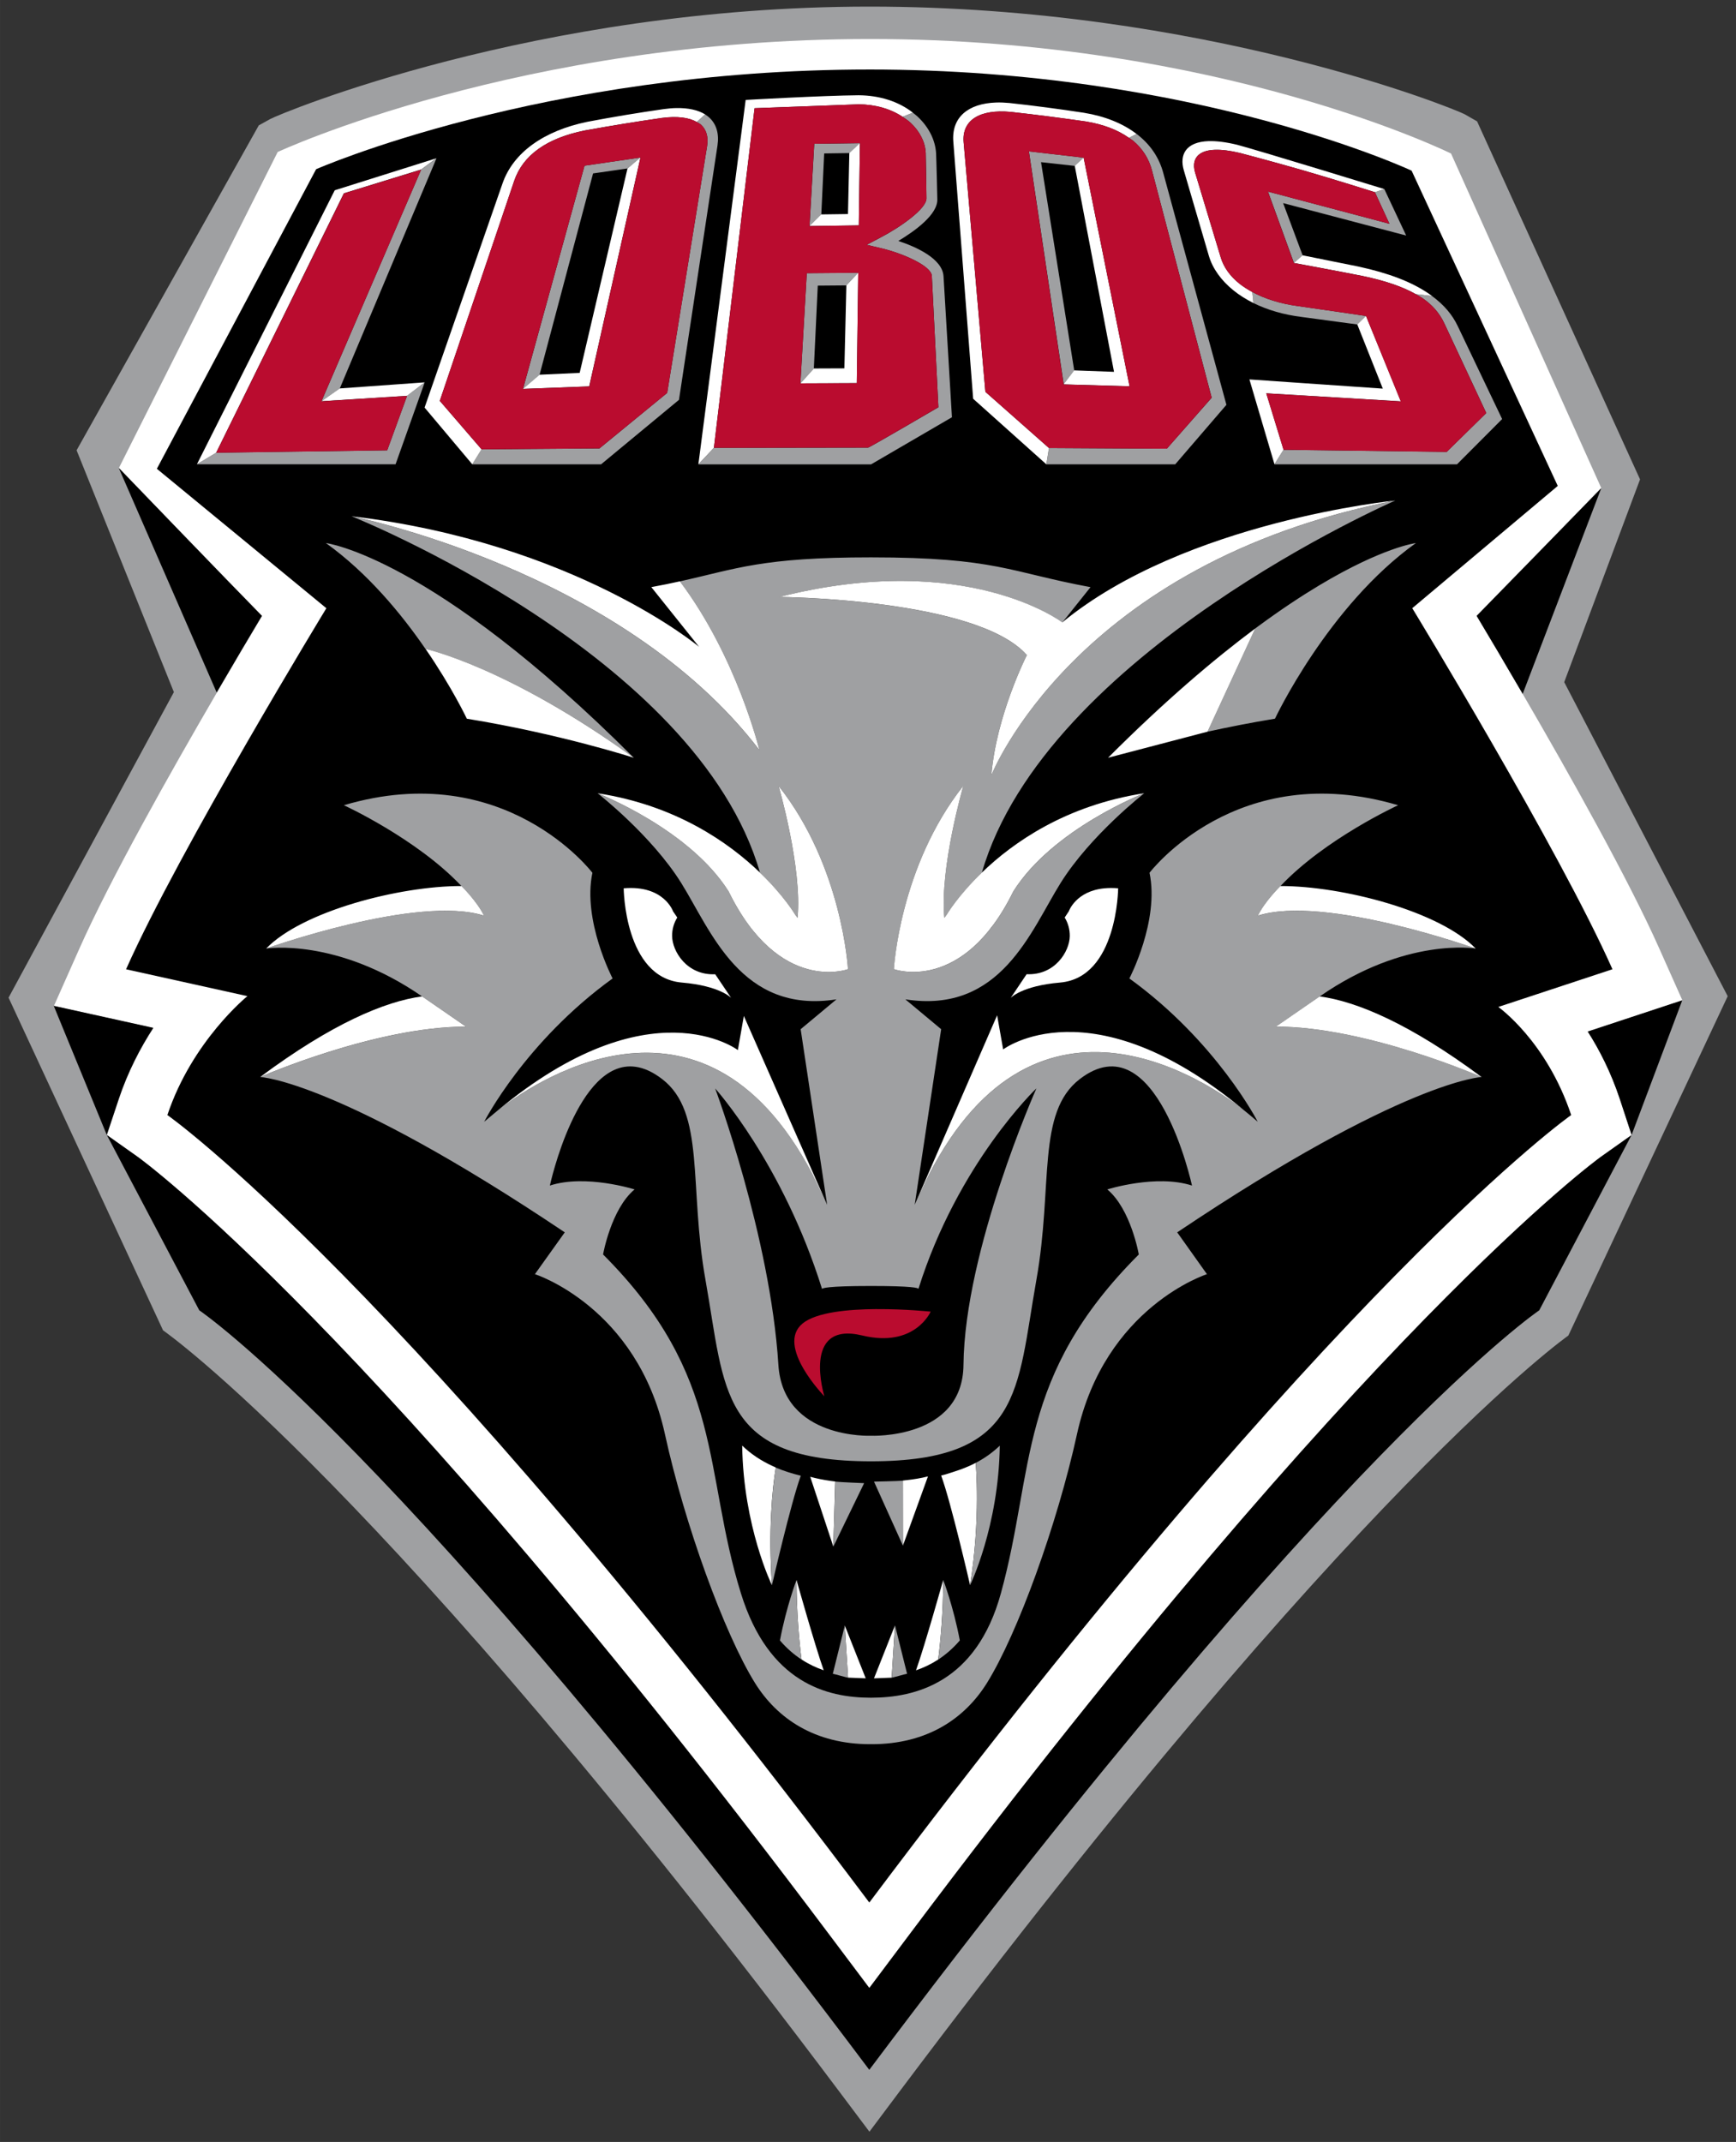 <svg xmlns="http://www.w3.org/2000/svg" height="251.24" viewBox="0 0 203.669 251.24" width="203.67"><rect x="0" y="0" width="203.669" height="251.24" fill="#333333" stroke="none"/><g transform="matrix(1.25 0 0 -1.25 -213.04 899.56)"><g transform="matrix(3.516 0 0 3.516 -630.95 -1554.8)"><path d="m269.68 628.68 2.024 5.411-4.35 9.555-0.323 0.185c-0.25 0.143-6.979 2.878-15.898 2.878-8.917 0-15.741-2.86-15.996-3.001l-0.305-0.169-4.863-8.671 2.597-6.454-4.413-8.155 4.124-8.879c0.054-0.036 5.894-4.118 18.063-20.331l0.793-1.056 0.791 1.056c12.169 16.213 17.866 20.192 17.866 20.192l4.254 9.057-4.364 8.382z" fill="#9fa0a2"/><path d="m270.31 619.35c0.5 0.166 2.526 0.834 2.526 0.834l-0.616 1.381c-0.816 1.838-2.399 4.653-3.646 6.796-0.48 0.824-0.912 1.552-1.23 2.083 0.508 0.514 3.328 3.409 3.328 3.409l-4.013 8.934s-6.16 3.057-15.505 3.057-15.817-3.015-15.817-3.015l-4.241-8.438s2.953-3.065 3.822-3.947c-0.313-0.523-0.737-1.238-1.207-2.047-1.252-2.148-2.848-4.984-3.669-6.832l-0.68-1.529s2.215-0.491 2.657-0.588c-0.347-0.534-0.68-1.171-0.922-1.896l-0.32-0.962 0.831-0.588c0.062-0.045 6.286-4.542 18.429-20.72l1.095-1.458 1.093 1.458c12.144 16.178 18.369 20.675 18.43 20.72l0.827 0.586-0.316 0.964c-0.238 0.712-0.542 1.309-0.856 1.798" fill="#fff"/><path d="m28.725 2.1c-10.908 0-18.459 3.326-18.459 3.326l-5.314 9.994 5.656 4.652s-4.907 8.052-6.684 12.045l4.049 0.896s-1.845 1.492-2.67 3.967c0 0 7.807 5.466 23.422 26.271 15.614-20.805 23.42-26.271 23.42-26.271-0.825-2.475-2.432-3.606-2.432-3.606l3.809-1.258c-1.774-3.993-6.68-12.045-6.68-12.045l4.855-4.079-4.877-10.517s-7.189-3.375-18.096-3.375zm-25.045 13.291 3.268 7.492c0.589-1.011 1.119-1.903 1.51-2.557-1.086-1.104-4.777-4.936-4.777-4.936zm49.47 0.671s-3.525 3.62-4.16 4.264c0.398 0.664 0.937 1.573 1.537 2.603l2.623-6.867zm2.703 17.088s-2.531 0.835-3.156 1.043c0.391 0.611 0.772 1.357 1.068 2.246l0.396 1.205 1.691-4.494zm-1.691 4.494-1.033 0.732c-0.076 0.056-7.857 5.679-23.037 25.902l-1.367 1.822-1.369-1.822c-15.179-20.222-22.96-25.845-23.038-25.901l-1.037-0.734 3.086 5.851s6.742 4.533 22.357 25.338c15.614-20.805 22.355-25.338 22.355-25.338l3.082-5.85zm-50.881-0.002 0.4-1.201c0.302-0.906 0.719-1.704 1.152-2.371-0.552-0.121-3.322-0.734-3.322-0.734l1.77 4.307z" transform="matrix(.8 0 0 -.8 228.15 646.71)"/><path d="m30.18 3.541-0.348 0.135c0.091 0.062 0.184 0.122 0.266 0.197 0.306 0.284 0.487 0.637 0.508 0.994 0 0.004 0.002 0.01 0.002 0.01 0.007 0.171 0.023 1.5 0.023 1.514 0.018 0.351-0.89 0.98-1.523 1.309-0.156 0.084-0.313 0.166-0.471 0.248 0.172 0.041 0.346 0.082 0.518 0.123 0.679 0.163 1.636 0.575 1.656 0.912l0.219 4.385s-2.3 1.346-2.346 1.346c-0.046 0-5.143 0.008-5.143 0.008l-0.52 0.551h5.762l2.699-1.572s-0.281-4.706-0.281-4.707c-0.04-0.589-0.922-0.981-1.508-1.174 0.54-0.325 1.332-0.886 1.301-1.406 0-0.05-0.031-1.343-0.041-1.518-0.026-0.448-0.25-0.886-0.625-1.232-0.048-0.043-0.097-0.081-0.148-0.121zm-6.934 0.057-0.279 0.254c0.051 0.03 0.106 0.056 0.146 0.094 0.177 0.166 0.245 0.403 0.199 0.707-0.699 4.316-1.332 8.236-1.332 8.236l-2.26 1.852-3.936 0.029-0.307 0.502h4.297l2.6-2.152s1.106-7.313 1.285-8.486c0.059-0.391-0.036-0.711-0.271-0.928-0.043-0.04-0.091-0.075-0.143-0.107zm14.399 0.652-0.258 0.129c0.044 0.031 0.093 0.059 0.133 0.092 0.316 0.263 0.532 0.597 0.637 0.998 0.417 1.593 1.992 7.58 1.992 7.58l-1.497 1.701-3.933-0.023-0.084 0.545h4.297l1.709-1.986s-1.815-6.658-2.111-7.748c-0.133-0.485-0.404-0.896-0.809-1.228-0.024-0.022-0.051-0.04-0.076-0.059zm-9.232 0.307-1.525 0.021-0.158 2.746 0.393-0.389 0.096-2.035 0.842-0.012 0.354-0.332zm5.637 0.273 1.162 7.775 0.35-0.467-1.107-6.947 1.129 0.125 0.295-0.275-1.828-0.211zm-12.959 0.205-1.869 0.273-2.053 7.447 0.553-0.473 1.785-6.715 1.148-0.166 0.436-0.367zm-6.807 0.025-0.514 0.379-3.326 7.729 0.611-0.426 3.228-7.682zm31.626 1.029-0.316 0.102 0.486 1.055-4.053-1.074 0.866 2.381 0.291-0.252-0.651-1.744 4.106 1.082-0.729-1.549zm-17.555 2.791-1.717 0.014-0.213 3.678 0.449-0.496 0.131-2.766 0.951-0.008 0.398-0.422zm13.146 0.641 0.039 0.369c0.471 0.233 1.015 0.391 1.611 0.465l1.855 0.25 0.291-0.283s-1.526-0.228-2.279-0.332c-0.57-0.076-1.094-0.239-1.518-0.469zm5.457 0.074c0.074 0.041 0.152 0.082 0.217 0.127 0.331 0.226 0.572 0.498 0.734 0.842 0.003 0.005 1.402 2.996 1.402 2.996l-1.32 1.295-5.445-0.07-0.303 0.486h6.092l1.506-1.51s-1.008-2.114-1.478-3.094c-0.185-0.393-0.469-0.721-0.861-1.01l-0.543-0.062zm-33.07 2.943-0.588 0.449-0.662 1.816-5.707 0.08-0.643 0.387h6.629l0.971-2.732zm32.381 3.943c-10.685 2.086-13.471 9.16-13.471 9.16 0.161-1.998 1.184-4.004 1.184-4.004-1.664-1.89-8.258-1.94-8.258-1.94 6.246-1.581 9.441 0.85 9.441 0.85l0.941-1.178c-2.691-0.497-3.144-0.994-7.328-0.994-3.638 0-4.459 0.376-6.375 0.801 1.904 2.526 2.652 5.627 2.652 5.627-4.599-6.015-13.607-7.799-13.607-7.799s11.518 4.587 13.629 11.889c0.802 0.774 1.172 1.4 1.172 1.4l0.08 0.109c0.16-1.677-0.632-4.403-0.632-4.403 2.131 2.689 2.316 6.115 2.316 6.115s-2.296 0.849-3.984-2.596c-1.309-2.078-4.33-3.257-4.369-3.273 0.02 0.016 1.797 1.405 2.787 2.99 0.996 1.595 1.995 4.382 5.182 3.885l-1.195 0.996 0.883 5.857-0.488-1.023c-3.716-7.07-9.536-2.891-10.516-2.113-0.049 0.039-0.339 0.281-0.439 0.367 0 0 1.366-2.672 4.285-4.781 0 0-1.01-1.925-0.674-3.525 0 0-2.913-3.848-8.293-2.254 0 0 2.428 1.112 3.924 2.697 0 0 0.526 0.515 0.75 0.988-2.224-0.709-7.266 1.096-7.266 1.096s2.346-0.375 5.203 1.598l1.463 1.008c-3.03 0-6.865 1.68-6.865 1.68s2.59 0.102 10.162 5.182l-0.996 1.395s3.408 1.087 4.338 5.336c0.656 3.001 1.981 6.654 3.004 8.301 0.744 1.195 2.002 2.043 3.844 2.043 0.011 0 0.017-0.002 0.027-0.002 0.009 0 0.017 0.002 0.027 0.002 1.84 0 3.1-0.848 3.844-2.043 1.024-1.646 2.346-5.3 3.004-8.301 0.931-4.249 4.336-5.336 4.336-5.336l-0.992-1.395c7.571-5.08 10.16-5.182 10.16-5.182s-3.834-1.68-6.865-1.68l1.461-1.008c2.868-1.994 5.205-1.598 5.205-1.598s-5.043-1.804-7.268-1.096c0.224-0.474 0.752-0.988 0.752-0.988 1.496-1.585 3.926-2.697 3.926-2.697-5.38-1.594-8.295 2.254-8.295 2.254 0.336 1.6-0.672 3.525-0.672 3.525 2.916 2.109 4.283 4.781 4.283 4.781-0.156-0.136-0.311-0.265-0.465-0.389-1.062-0.838-6.854-4.932-10.51 2.16l-0.471 0.998 0.883-5.857-1.195-0.996c3.189 0.497 4.185-2.29 5.182-3.885 0.998-1.594 2.789-2.99 2.789-2.99s-3.051 1.183-4.367 3.273c-1.69 3.445-3.984 2.596-3.984 2.596s0.182-3.426 2.314-6.115c0 0-0.792 2.725-0.635 4.404l0.084-0.109s0.369-0.628 1.17-1.4c2.118-7.33 13.789-12.412 13.789-12.412zm-35.678 1.416c1.395 0.998 2.524 2.368 3.326 3.535 0 0 2.722 0.583 6.949 3.629-6.729-6.73-10.275-7.164-10.275-7.164zm36.375 0s-1.1 0.135-3.232 1.414c-0.598 0.359-1.276 0.805-2.035 1.365-0.08 0.061-0.098 0.072-0.098 0.072l-1.592 3.443c0.686-0.151 1.447-0.302 2.252-0.434 0 0 1.768-3.763 4.705-5.861z" transform="matrix(.8 0 0 -.8 228.15 646.71)" fill="#9fa0a2"/><path d="m20.918 35.369c-1.939-0.261-2.852 3.963-2.852 3.963 1.196-0.388 2.826 0.129 2.826 0.129-0.787 0.657-1.051 2.17-1.051 2.17 4.072 4.075 3.327 7.21 4.6 11.305 0.927 2.989 2.87 3.482 4.338 3.482s3.515-0.494 4.336-3.482c1.137-4.134 0.528-7.23 4.602-11.305 0 0-0.262-1.512-1.051-2.17 0 0 1.631-0.516 2.826-0.129 0 0-1.191-5.517-3.746-3.551-1.449 1.115-0.884 3.554-1.447 6.703-0.656 3.68-0.46 6.047-5.519 6.047-5.061 0-4.865-2.367-5.521-6.047-0.562-3.149 0.005-5.588-1.445-6.703-0.319-0.246-0.618-0.375-0.895-0.412zm2.662 0.721s1.84 4.923 2.111 9.223c0.158 2.496 3.09 2.365 3.09 2.365s3.063 0.134 3.086-2.365c0.039-3.837 2.434-9.223 2.434-9.223s-2.619 2.489-3.936 6.686c-0.013-0.028-0.19-0.094-1.584-0.094-1.502 0-1.629 0.077-1.633 0.1-1.314-4.2-3.568-6.691-3.568-6.691z" transform="matrix(.8 0 0 -.8 228.15 646.71)"/><path d="m28.365 2.959c-1.194 0.01-3.766 0.156-3.766 0.156l-1.578 12.156 0.518-0.55 1.357-11.33 3.465-0.129c0.568 0.003 1.073 0.15 1.471 0.414l0.348-0.135c-0.474-0.372-1.107-0.578-1.815-0.582zm4.598 0.242c-0.958 0.031-1.499 0.506-1.435 1.307 0.378 4.9 0.662 8.576 0.662 8.576l2.443 2.188 0.086-0.545-2.121-1.875s-0.575-6.602-0.725-8.32c-0.066-0.736 0.522-1.114 1.568-1.018 0.828 0.091 1.661 0.198 2.506 0.32 0.594 0.096 1.073 0.284 1.44 0.545l0.256-0.129c-0.453-0.347-1.044-0.59-1.76-0.707-0.835-0.128-1.663-0.237-2.485-0.326-0.153-0.014-0.298-0.02-0.435-0.016zm-10.676 0.185c-0.133 0.002-0.276 0.015-0.426 0.035-0.838 0.121-1.686 0.26-2.547 0.424-1.461 0.302-2.469 1.03-2.826 2.049-1.397 4.019-2.603 7.484-2.603 7.484l1.592 1.893 0.309-0.502-1.393-1.615s1.954-5.782 2.481-7.334c0.292-0.865 1.091-1.433 2.363-1.688 0.866-0.156 1.722-0.295 2.564-0.416 0.512-0.068 0.904-0.016 1.166 0.135l0.279-0.254c-0.236-0.146-0.559-0.218-0.959-0.211zm17.764 1.103c-0.761 0.024-0.985 0.451-0.832 0.973l0.834 2.848c0.122 0.42 0.407 0.824 0.82 1.156 0.199 0.163 0.424 0.301 0.668 0.424l-0.039-0.369c-0.152-0.084-0.297-0.175-0.422-0.273-0.318-0.255-0.526-0.546-0.625-0.867-0.001-0.003-0.859-2.844-0.859-2.844-0.152-0.507 0.143-0.977 1.498-0.652 0 0 0.99 0.258 2.055 0.564 1.081 0.312 2.445 0.744 2.445 0.744l0.316-0.104s-4.167-1.281-4.912-1.478c-0.379-0.092-0.694-0.129-0.947-0.121zm-11.639 0.066-0.354 0.332-0.045 2.035-0.893 0.012-0.393 0.389 1.647-0.023 0.037-2.744zm-7.322 0.479-0.434 0.367-1.596 6.82-1.34 0.061-0.553 0.473 2.211-0.084 1.711-7.637zm14.787 0.006-0.297 0.275 1.31 6.871-1.33-0.049-0.352 0.467 2.201 0.064-1.533-7.629zm-21.592 0.019-3.398 1.07-4.598 9.14 0.642-0.386 4.261-8.653 2.577-0.793 0.515-0.379zm28.898 3.24-0.291 0.254s1.518 0.28 2.289 0.434c0.765 0.16 1.345 0.361 1.777 0.607l0.543 0.062c-0.036-0.028-0.075-0.055-0.113-0.082-0.568-0.385-1.314-0.677-2.342-0.9l-1.863-0.375zm-14.828 0.58-0.396 0.422-0.066 2.769-1.018 0.004-0.447 0.496 1.879-0.008 0.049-3.684zm16.943 1.441-0.291 0.283 0.852 2.143-4.451-0.307 0.836 2.83 0.303-0.486-0.576-1.881 4.49 0.268-1.162-2.85zm-31.41 2.217-2.834 0.203-0.609 0.426 2.856-0.18 0.588-0.449zm32.381 3.943s-7.005 0.692-11.104 4.064c0 0-3.195-2.429-9.441-0.848 0 0 6.594 0.049 8.258 1.94 0 0-1.022 2.008-1.184 4.006 0 0 2.786-7.076 13.471-9.162zm-34.82 0.523s9.009 1.785 13.607 7.799c0 0-0.749-3.101-2.652-5.627-0.289 0.064-0.602 0.13-0.953 0.193l1.594 1.992s-4.125-3.461-11.596-4.357zm30.153 3.745c-1.379 1.028-3.02 2.421-4.91 4.312l3.318-0.869 1.592-3.443zm-27.684 0.682c0.887 1.289 1.377 2.328 1.377 2.328 3.111 0.506 5.572 1.303 5.572 1.303-4.228-3.046-6.949-3.631-6.949-3.631zm17.945 4.566c-2.132 2.689-2.318 6.117-2.318 6.117s2.295 0.849 3.986-2.596c1.315-2.09 4.367-3.273 4.367-3.273-2.616 0.403-4.378 1.643-5.418 2.648-0.802 0.772-1.17 1.4-1.17 1.4l-0.082 0.109c-0.158-1.68 0.635-4.406 0.635-4.406zm-6.166 0.002s0.792 2.725 0.633 4.404l-0.08-0.109s-0.369-0.627-1.172-1.4c-1.041-1.002-2.809-2.247-5.418-2.648 0.039 0.016 3.06 1.196 4.369 3.273 1.689 3.445 3.984 2.596 3.984 2.596s-0.185-3.426-2.316-6.115zm-10.58 3.342c-2.079-0.003-5.32 0.843-6.518 2.086 0 0 5.043-1.805 7.268-1.098-0.225-0.472-0.75-0.988-0.75-0.988zm27.326 0s-0.528 0.516-0.752 0.988c2.225-0.708 7.268 1.098 7.268 1.098-1.199-1.242-4.438-2.088-6.516-2.086zm-21.914 0.076s0.022 2.979 1.94 3.144c1.279 0.11 1.645 0.512 1.645 0.512l-0.531-0.789c-0.94 0.043-1.433-0.76-1.438-1.275-0.003-0.228 0.061-0.44 0.172-0.617l-0.141-0.207s-0.304-0.884-1.647-0.768zm16.043 0c-0.958 0.091-1.191 0.768-1.191 0.768l-0.137 0.207c0.11 0.176 0.172 0.39 0.17 0.617-0.005 0.515-0.497 1.317-1.44 1.273l-0.531 0.791s0.365-0.402 1.647-0.512c1.917-0.165 1.938-3.144 1.938-3.144-0.168-0.015-0.318-0.013-0.455 0zm-22.77 3.606c-1.24 0.165-3.014 0.912-5.402 2.688 0 0 3.834-1.68 6.865-1.68l-1.463-1.008zm29.951 0-1.461 1.008c3.031 0 6.865 1.682 6.865 1.682-2.39-1.775-4.163-2.523-5.404-2.689zm-10.764 0.631-2.748 6.32 0.469-0.998c3.655-7.094 9.447-2.998 10.51-2.162-5.104-4.249-8.029-2.022-8.029-2.022l-0.201-1.139zm-8.451 0.023-0.199 1.137s-2.925-2.226-8.027 2.025c0.981-0.779 6.797-4.961 10.514 2.109l0.49 1.025-2.777-6.297zm-0.055 14.332c0.039 2.708 0.992 4.656 0.992 4.656-0.122-1.835 0.009-3.183 0.129-3.926-0.034-0.015 0.013 0.004-0.094-0.043-0.403-0.184-0.739-0.41-1.027-0.688zm7.791 0.576s-0.253 0.135-0.568 0.242c-0.236 0.08-0.451 0.15-0.584 0.18 0.328 0.885 0.965 3.656 0.965 3.656 0.359-2.209 0.188-4.078 0.188-4.078zm-1.592 0.451c-0.228 0.059-0.478 0.1-0.754 0.129-0.06 0.006-0.108 0.014-0.084 0.014l0.002 2.166 0.836-2.309zm-3.928 0.014 0.77 2.326 0.064-2.17c0.018 0.003-0.071-0.009-0.139-0.018-0.253-0.035-0.484-0.081-0.695-0.139zm-0.459 3.439c0.004 1.11 0.089 2.037 0.168 2.654 0.242 0.159 0.493 0.276 0.74 0.361-0.295-0.833-0.908-3.016-0.908-3.016zm4.896 0s-0.612 2.183-0.908 3.016c0.249-0.085 0.498-0.202 0.74-0.359 0.079-0.618 0.164-1.545 0.168-2.656zm-3.285 1.52 0.109 1.74 0.59 0.023-0.699-1.764zm1.674 0-0.699 1.764 0.59-0.023 0.109-1.74z" transform="matrix(.8 0 0 -.8 228.15 646.71)" fill="#fff"/><path d="m33.08 48.008c-0.234 0.224-0.497 0.414-0.805 0.576 0 0 0.171 1.87-0.188 4.08 0 0 0.953-1.949 0.992-4.656zm-7.475 0.732c-0.119 0.743-0.25 2.091-0.129 3.926 0 0 0.637-2.772 0.963-3.654-0.307-0.075-0.584-0.165-0.834-0.271zm4.238 0.438c-0.175 0.015-0.961 0.031-0.961 0.031l0.965 2.137-0.004-2.168zm-2.252 0.031-0.066 2.168 1.027-2.117s-0.787-0.031-0.961-0.051zm-1.295 3.281s-0.338 0.88-0.553 2.018c0.228 0.265 0.469 0.472 0.721 0.637-0.08-0.618-0.165-1.544-0.168-2.654zm4.896 0c-0.004 1.111-0.089 2.039-0.168 2.656 0.25-0.166 0.494-0.374 0.721-0.639-0.215-1.137-0.553-2.018-0.553-2.018zm-3.285 1.52-0.4 1.609c0.048 0.006 0.462 0.126 0.508 0.131l-0.107-1.74zm1.674 0l-0.108 1.74c0.048-0.005 0.464-0.126 0.512-0.131l-0.402-1.609z" transform="matrix(.8 0 0 -.8 228.15 646.71)" fill="#9fa0a2"/><path d="m28.363 3.262-3.467 0.129-1.357 11.33s5.098-0.008 5.143-0.008c0.048 0 2.348-1.348 2.348-1.348l-0.219-4.383c-0.019-0.336-0.978-0.748-1.656-0.912-0.171-0.041-0.346-0.081-0.518-0.121 0.156-0.084 0.312-0.166 0.469-0.25 0.634-0.329 1.544-0.957 1.527-1.309 0-0.014-0.02-1.344-0.027-1.514v-0.01c-0.02-0.357-0.202-0.71-0.508-0.994-0.081-0.075-0.174-0.136-0.266-0.197-0.398-0.264-0.902-0.412-1.469-0.414zm5.078 0.252c-1.046-0.096-1.634 0.281-1.568 1.018 0.15 1.719 0.725 8.322 0.725 8.322l2.121 1.873 3.934 0.023 1.494-1.701s-1.573-5.988-1.99-7.58c-0.105-0.403-0.319-0.736-0.635-0.998-0.041-0.034-0.091-0.061-0.135-0.092-0.366-0.261-0.846-0.449-1.44-0.547-0.845-0.121-1.678-0.227-2.506-0.318zm-10.963 0.188c-0.195-0.023-0.421-0.019-0.678 0.014-0.843 0.122-1.698 0.262-2.564 0.418-1.272 0.255-2.072 0.822-2.363 1.685-0.526 1.552-2.481 7.334-2.481 7.334l1.393 1.617 3.936-0.031 2.26-1.85s0.633-3.92 1.332-8.236c0.046-0.304-0.022-0.543-0.199-0.709-0.04-0.036-0.095-0.063-0.146-0.092-0.131-0.076-0.293-0.127-0.488-0.15zm5.934 0.855-0.037 2.744-1.647 0.023 0.158-2.746 1.525-0.021zm11.855 0.223c-0.648 0.019-0.786 0.376-0.672 0.758 0 0 0.858 2.84 0.859 2.844 0.099 0.32 0.307 0.613 0.625 0.867 0.125 0.099 0.269 0.19 0.422 0.273 0.425 0.23 0.948 0.393 1.518 0.471 0.752 0.104 2.279 0.33 2.279 0.33l1.16 2.85-4.488-0.268 0.576 1.881 5.445 0.072 1.32-1.297s-1.4-2.991-1.402-2.996c-0.163-0.343-0.403-0.618-0.734-0.844-0.065-0.044-0.143-0.084-0.217-0.125-0.432-0.246-1.013-0.447-1.779-0.607-0.77-0.154-2.289-0.434-2.289-0.434l-0.865-2.382 4.055 1.074-0.484-1.053s-1.366-0.432-2.447-0.744c-1.065-0.306-2.053-0.564-2.053-0.564-0.339-0.081-0.612-0.112-0.828-0.105zm-6.219 0.051 1.828 0.211 1.533 7.629-2.201-0.064-1.16-7.775zm-12.959 0.205-1.709 7.637-2.213 0.084 2.055-7.447 1.867-0.273zm-7.318 0.406-2.576 0.791-4.264 8.652 5.707-0.08 0.662-1.816-2.857 0.18 3.328-7.727zm14.584 3.439-0.049 3.684-1.881 0.006l0.214-3.675 1.716-0.014zm0.623 34.572c-0.953 0.005-2.021 0.105-2.478 0.479-0.915 0.748 0.725 2.43 0.725 2.43s-0.778-2.521 1.262-2.029c1.76 0.425 2.285-0.795 2.285-0.795s-0.84-0.089-1.793-0.084z" transform="matrix(.8 0 0 -.8 228.15 646.71)" fill="#ba0c2f"/></g></g><script xmlns=""/></svg>